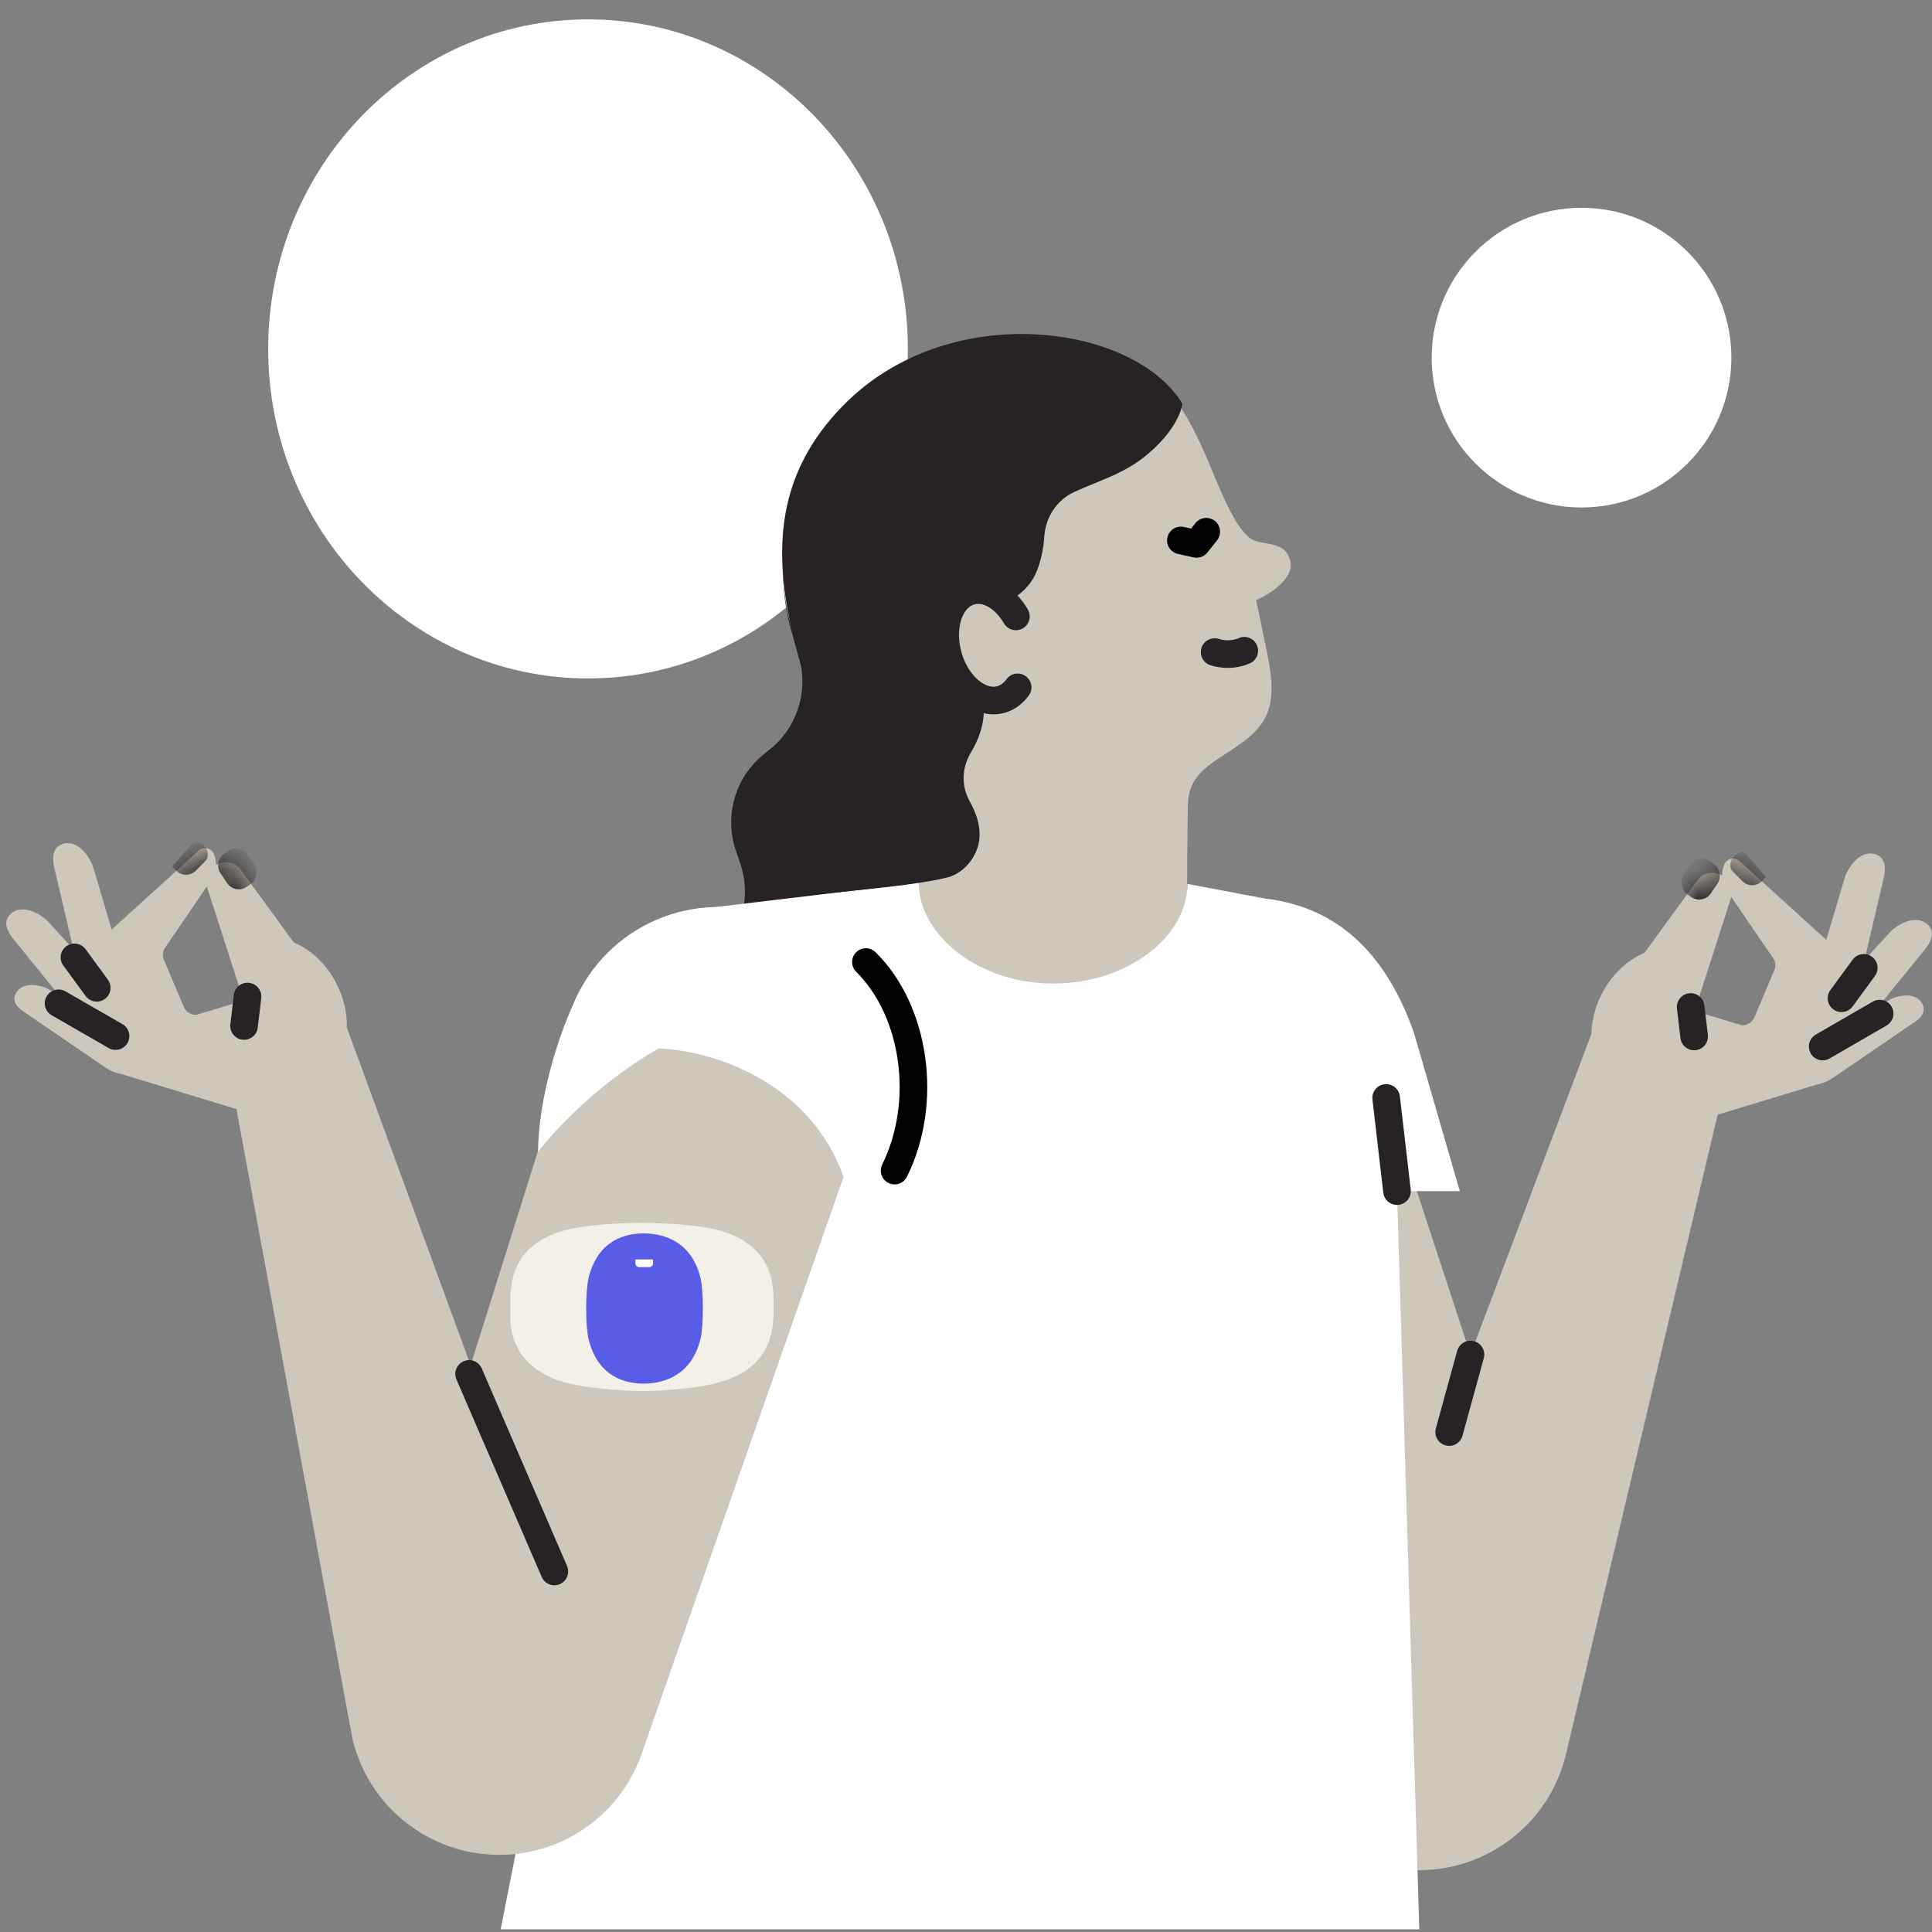 <svg width="70" height="70" viewBox="0 0 70 70" fill="none" xmlns="http://www.w3.org/2000/svg">
<rect x="0" y="0" width="70" height="70" fill="#808080" stroke="none"/>
<g clip-path="url(#clip0_7567_198)">
<path d="M21.305 24.581C27.705 24.581 32.893 19.236 32.893 12.642C32.893 6.048 27.705 0.702 21.305 0.702C14.905 0.702 9.717 6.048 9.717 12.642C9.717 19.236 14.905 24.581 21.305 24.581Z" fill="white"/>
<path d="M57.302 18.387C60.3 18.387 62.731 15.956 62.731 12.958C62.731 9.959 60.3 7.529 57.302 7.529C54.304 7.529 51.873 9.959 51.873 12.958C51.873 15.956 54.304 18.387 57.302 18.387Z" fill="white"/>
<path d="M57.752 37.216L53.278 49.078L49.366 37.16C48.376 34.147 45.139 32.51 42.126 33.501C39.106 34.491 37.469 37.743 38.474 40.756L46.234 64.023C46.979 66.257 49.064 67.76 51.417 67.76C53.953 67.76 56.158 66.018 56.741 63.546L62.268 40.243L57.752 37.209V37.216Z" fill="#CEC7BC"/>
<path d="M67.127 37.616L69.761 34.379C69.993 34.084 70.091 33.782 69.888 33.543C69.585 33.199 69.038 33.283 68.532 33.718L66.376 36.064L63.117 37.967L64.108 38.922L67.127 37.609V37.616Z" fill="#CEC7BC"/>
<path d="M67.303 35.86L68.258 31.78C68.335 31.415 68.293 31.099 68.005 30.972C67.584 30.79 67.127 31.113 66.86 31.731L65.947 34.8L63.602 38.466L64.929 39.126L67.303 35.867V35.86Z" fill="#CEC7BC"/>
<path d="M57.716 38.037C57.442 36.794 58.187 35.116 59.578 34.526C59.578 34.526 60.863 32.763 61.502 31.892C61.706 31.611 62.085 31.541 62.394 31.717H62.408C62.703 31.899 62.829 32.264 62.703 32.58L61.516 36.268L61.537 36.675L63.103 37.145C63.3 37.16 63.482 37.047 63.56 36.872L64.29 35.144C64.346 35.003 64.332 34.849 64.248 34.722L62.569 32.264C62.38 31.983 62.345 31.618 62.478 31.309C62.576 31.099 62.85 31.042 63.026 31.197L66.151 34.034C66.418 34.28 66.516 34.659 66.411 35.003L65.491 37.644L66.186 37.476L68.539 36.183C69.059 35.973 69.522 36.05 69.67 36.415C69.775 36.661 69.614 36.879 69.347 37.047L66.355 39.091C66.193 39.196 66.011 39.26 65.828 39.295L60.308 40.973L57.716 38.044V38.037Z" fill="#CEC7BC"/>
<mask id="mask0_7567_198" style="mask-type:luminance" maskUnits="userSpaceOnUse" x="57" y="31" width="13" height="10">
<path d="M57.716 38.037C57.442 36.794 58.187 35.116 59.578 34.526C59.578 34.526 60.863 32.763 61.502 31.892C61.706 31.611 62.085 31.541 62.394 31.717H62.408C62.703 31.899 62.829 32.264 62.703 32.58L61.516 36.268L61.537 36.675L63.103 37.145C63.3 37.16 63.482 37.047 63.56 36.872L64.29 35.144C64.346 35.003 64.332 34.849 64.248 34.722L62.569 32.264C62.38 31.983 62.345 31.618 62.478 31.309C62.576 31.099 62.85 31.042 63.026 31.197L66.151 34.034C66.418 34.28 66.516 34.659 66.411 35.003L65.491 37.644L66.186 37.476L68.539 36.183C69.059 35.973 69.522 36.05 69.67 36.415C69.775 36.661 69.614 36.879 69.347 37.047L66.355 39.091C66.193 39.196 66.011 39.26 65.828 39.295L60.308 40.973L57.716 38.044V38.037Z" fill="white"/>
</mask>
<g mask="url(#mask0_7567_198)">
<path d="M61.074 32.363C60.919 32.208 60.863 31.878 61.017 31.66L61.27 31.316C61.418 31.113 61.692 31.056 61.916 31.176L62.155 31.351C62.338 31.527 62.366 31.815 62.225 32.019L61.986 32.37C61.839 32.587 61.551 32.658 61.319 32.531C61.256 32.496 61.109 32.384 61.074 32.349V32.363Z" fill="#272223"/>
<path d="M63.98 31.766L63.854 31.906C63.664 32.124 63.327 32.131 63.123 31.92L62.772 31.562C62.632 31.415 62.688 31.155 62.836 31.021C63.095 30.79 63.229 30.909 63.229 30.909" fill="#272223"/>
</g>
<path d="M61.256 36.485L61.382 37.553" stroke="#272223" stroke-linecap="round" stroke-linejoin="round"/>
<path d="M68.104 36.724L66.039 37.918" stroke="#272223" stroke-linecap="round" stroke-linejoin="round"/>
<path d="M67.528 35.067L66.721 36.169" stroke="#272223" stroke-linecap="round" stroke-linejoin="round"/>
<path d="M53.278 49.078L52.506 51.887" stroke="#272223" stroke-linecap="round" stroke-linejoin="round"/>
<path d="M39.274 24.195C41.192 25.382 41.445 26.695 41.311 27.601C41.178 28.507 41.311 29.483 41.747 30.326L41.775 30.382C42.589 31.977 42.414 33.894 41.325 35.306L40.672 36.155C40.286 36.661 40.075 37.279 40.068 37.911V38.712C40.054 40.517 38.418 41.879 36.641 41.563L36.297 41.5C35.651 41.388 34.983 41.5 34.4 41.809L34.098 41.971C32.539 42.82 30.594 42.055 30.025 40.376L30.004 40.32C29.702 39.435 29.014 38.761 28.143 38.473C28.044 38.445 27.988 38.424 27.988 38.424C26.211 37.841 25.432 35.755 26.401 34.154C26.991 33.325 27.152 32.258 26.822 31.288L26.661 30.818C26.232 29.547 26.64 28.149 27.693 27.313L27.883 27.159C28.936 26.323 29.33 24.911 28.901 23.633C28.81 23.352 28.733 23.064 28.648 22.762C28.101 20.838 28.375 18.113 29.252 16.519" fill="#272223"/>
<path d="M43.002 36.752C43.002 36.752 43.002 30.677 43.038 29.181C43.066 27.945 43.965 27.657 44.948 26.948C45.938 26.224 46.296 25.564 45.931 23.766C45.742 22.818 45.531 21.807 45.51 21.744C46.015 21.526 46.914 20.943 46.746 20.311C46.542 19.517 45.699 19.833 45.25 19.468C44.597 18.934 43.972 17.115 43.613 16.336C42.848 14.664 42.328 13.871 40.685 12.958C37.166 11.012 30.979 13.618 29.588 16.118C27.966 19.04 27.734 22.383 30.234 25.852C31.906 28.17 32.419 28.781 33.205 30.192L33.184 37.553L42.995 36.759L43.002 36.752Z" fill="#CEC7BC"/>
<path d="M45.082 23.577C45.082 23.577 44.612 23.816 44.008 23.626" stroke="#272223" stroke-linecap="round" stroke-linejoin="round"/>
<path d="M43.705 19.265L43.354 19.707L42.785 19.581" stroke="black" stroke-linecap="round" stroke-linejoin="round"/>
<path d="M51.416 69.902H18.141L25.417 32.925L33.29 31.984C33.29 33.894 35.467 35.636 38.157 35.636C40.847 35.636 43.024 33.943 43.024 32.026L45.847 32.559C48.642 32.883 50.307 34.779 51.234 37.434L52.891 43.157H50.616L51.423 69.902H51.416Z" fill="white"/>
<path d="M34.379 23.696C36.156 24.918 35.7 26.4 35.173 27.271C34.857 27.798 34.822 28.444 35.11 28.985L35.215 29.188C35.454 29.645 35.601 30.256 35.391 30.79C35.18 31.323 34.752 31.689 34.316 31.794C32.771 32.173 29.491 32.356 26.998 32.707" fill="#272223"/>
<path d="M36.808 22.334C36.401 21.638 35.748 21.245 35.158 21.421C34.406 21.638 34.048 22.699 34.357 23.78C34.666 24.862 35.53 25.564 36.282 25.34C36.52 25.269 36.717 25.115 36.871 24.904" fill="#CEC7BC"/>
<path d="M36.808 22.334C36.401 21.638 35.748 21.245 35.158 21.421C34.406 21.638 34.048 22.699 34.357 23.78C34.666 24.862 35.53 25.564 36.282 25.34C36.52 25.269 36.717 25.115 36.871 24.904" stroke="#272223" stroke-linecap="round" stroke-linejoin="round"/>
<path d="M12.451 36.914L17.052 49.464L20.823 37.469C21.883 34.919 24.784 33.676 27.361 34.666C30.304 35.797 31.814 39.063 30.775 42.034L23.274 63.468C22.53 65.702 20.444 67.205 18.091 67.205C15.556 67.205 13.35 65.463 12.767 62.991L8.49 39.765L12.458 36.907L12.451 36.914Z" fill="#CEC7BC"/>
<path d="M16.996 49.78L20.086 56.937" stroke="#272223" stroke-linecap="round" stroke-linejoin="round"/>
<path d="M23.261 50.405C23.261 50.405 25.185 50.384 26.253 50.026C27.32 49.668 27.966 48.972 28.023 47.736C28.037 47.47 28.023 46.978 28.023 46.978C28.016 45.728 27.32 45.011 26.302 44.653C25.284 44.295 23.254 44.309 23.254 44.309H23.261C23.261 44.309 21.231 44.295 20.213 44.653C19.195 45.011 18.541 45.665 18.492 46.978V47.736C18.492 48.937 19.244 49.682 20.262 50.026C21.28 50.37 23.254 50.405 23.254 50.405" fill="#F3F0E9"/>
<path d="M21.323 48.509C21.667 49.942 22.734 50.131 23.317 50.131C23.9 50.131 25.031 49.942 25.382 48.509C25.494 48.038 25.494 46.781 25.382 46.311C25.038 44.878 23.9 44.688 23.317 44.688C22.734 44.688 21.667 44.878 21.323 46.311C21.21 46.781 21.21 48.038 21.323 48.509Z" fill="#595CE5"/>
<path d="M23.029 45.63H23.661V45.77C23.661 45.847 23.597 45.911 23.52 45.911H23.162C23.085 45.911 23.021 45.847 23.021 45.77V45.63H23.029Z" fill="white"/>
<path d="M3.097 37.237L0.464 33.999C0.232 33.704 0.134 33.402 0.337 33.164C0.639 32.819 1.187 32.904 1.693 33.339L3.849 35.685L7.108 37.588L6.117 38.543L3.097 37.23V37.237Z" fill="#CEC7BC"/>
<path d="M2.915 35.488L1.96 31.408C1.883 31.043 1.925 30.727 2.213 30.6C2.634 30.418 3.091 30.741 3.357 31.359L4.27 34.428L6.616 38.094L5.289 38.754L2.915 35.495V35.488Z" fill="#CEC7BC"/>
<path d="M12.508 37.658C12.781 36.415 12.037 34.737 10.646 34.147C10.646 34.147 9.361 32.384 8.722 31.513C8.518 31.232 8.139 31.162 7.83 31.337H7.816C7.521 31.52 7.395 31.885 7.521 32.201L8.708 35.888L8.687 36.296L7.121 36.766C6.924 36.78 6.741 36.668 6.664 36.492L5.934 34.765C5.878 34.624 5.892 34.47 5.976 34.343L7.654 31.885C7.844 31.604 7.879 31.239 7.746 30.93C7.647 30.719 7.374 30.663 7.198 30.818L4.073 33.655C3.806 33.901 3.707 34.28 3.813 34.624L4.733 37.265L4.038 37.096L1.685 35.804C1.165 35.593 0.702 35.671 0.554 36.036C0.449 36.282 0.61 36.499 0.877 36.668L3.869 38.712C4.031 38.817 4.213 38.88 4.396 38.915L9.916 40.594L12.508 37.665V37.658Z" fill="#CEC7BC"/>
<mask id="mask1_7567_198" style="mask-type:luminance" maskUnits="userSpaceOnUse" x="0" y="30" width="13" height="11">
<path d="M12.508 37.658C12.781 36.415 12.037 34.737 10.646 34.147C10.646 34.147 9.361 32.384 8.722 31.513C8.518 31.232 8.139 31.162 7.83 31.337H7.816C7.521 31.52 7.395 31.885 7.521 32.201L8.708 35.888L8.687 36.296L7.121 36.766C6.924 36.78 6.741 36.668 6.664 36.492L5.934 34.765C5.878 34.624 5.892 34.47 5.976 34.343L7.654 31.885C7.844 31.604 7.879 31.239 7.746 30.93C7.647 30.719 7.374 30.663 7.198 30.818L4.073 33.655C3.806 33.901 3.707 34.28 3.813 34.624L4.733 37.265L4.038 37.096L1.685 35.804C1.165 35.593 0.702 35.671 0.554 36.036C0.449 36.282 0.61 36.499 0.877 36.668L3.869 38.712C4.031 38.817 4.213 38.88 4.396 38.915L9.916 40.594L12.508 37.665V37.658Z" fill="white"/>
</mask>
<g mask="url(#mask1_7567_198)">
<path d="M9.143 31.991C9.297 31.836 9.354 31.506 9.199 31.288L8.946 30.944C8.799 30.741 8.525 30.684 8.3 30.804L8.061 30.979C7.879 31.155 7.851 31.443 7.991 31.646L8.23 31.998C8.377 32.215 8.665 32.286 8.897 32.159C8.96 32.124 9.108 32.012 9.143 31.977V31.991Z" fill="#272223"/>
<path d="M6.242 31.387L6.369 31.527C6.558 31.745 6.895 31.752 7.099 31.541L7.45 31.183C7.591 31.035 7.534 30.776 7.387 30.642C7.127 30.41 6.994 30.53 6.994 30.53" fill="#272223"/>
</g>
<path d="M8.968 36.106L8.842 37.174" stroke="#272223" stroke-linecap="round" stroke-linejoin="round"/>
<path d="M2.121 36.352L4.186 37.539" stroke="#272223" stroke-linecap="round" stroke-linejoin="round"/>
<path d="M2.697 34.688L3.505 35.79" stroke="#272223" stroke-linecap="round" stroke-linejoin="round"/>
<path d="M20.781 36.366C21.961 33.522 25.192 32.138 28.064 33.241C30.866 34.322 32.348 37.391 31.442 40.257" fill="white"/>
<path d="M31.373 34.856C33.164 36.626 33.642 39.927 32.413 42.413" stroke="black" stroke-linecap="round" stroke-linejoin="round"/>
<path d="M19.496 41.732C19.496 41.732 22.01 38.333 26.337 36.851L22.713 35.109L20.985 35.938C20.205 37.462 19.496 39.899 19.496 41.739V41.732Z" fill="white"/>
<path d="M23 37.988C25.739 37.792 30.037 39.344 30.845 43.705C30.845 43.705 34.687 37.539 28.598 34.54L23.007 37.988H23Z" fill="white"/>
<path d="M29.651 26.098C28.177 21.779 27.313 17.958 30.585 14.657C34.399 10.802 41.092 11.736 42.841 14.629C42.841 14.629 42.764 15.437 41.64 16.406C40.79 17.144 39.968 17.354 38.936 17.818C38.269 18.12 37.868 18.766 37.833 19.489C37.812 19.812 37.749 20.136 37.651 20.451C37.426 21.182 37.019 21.54 36.344 21.898C36.078 21.554 35.41 21.386 35.024 21.589C34.638 21.793 34.511 22.27 34.364 22.678C34.153 23.24 33.739 26.779 34.743 27.376L34.827 29.111L29.244 29.673L29.658 26.098H29.651Z" fill="#272223"/>
<path d="M50.223 39.779L50.616 43.157" stroke="#272223" stroke-linecap="round" stroke-linejoin="round"/>
</g>
<defs>
<clipPath id="clip0_7567_198">
<rect width="70" height="69.902" fill="white"/>
</clipPath>
</defs>
</svg>
